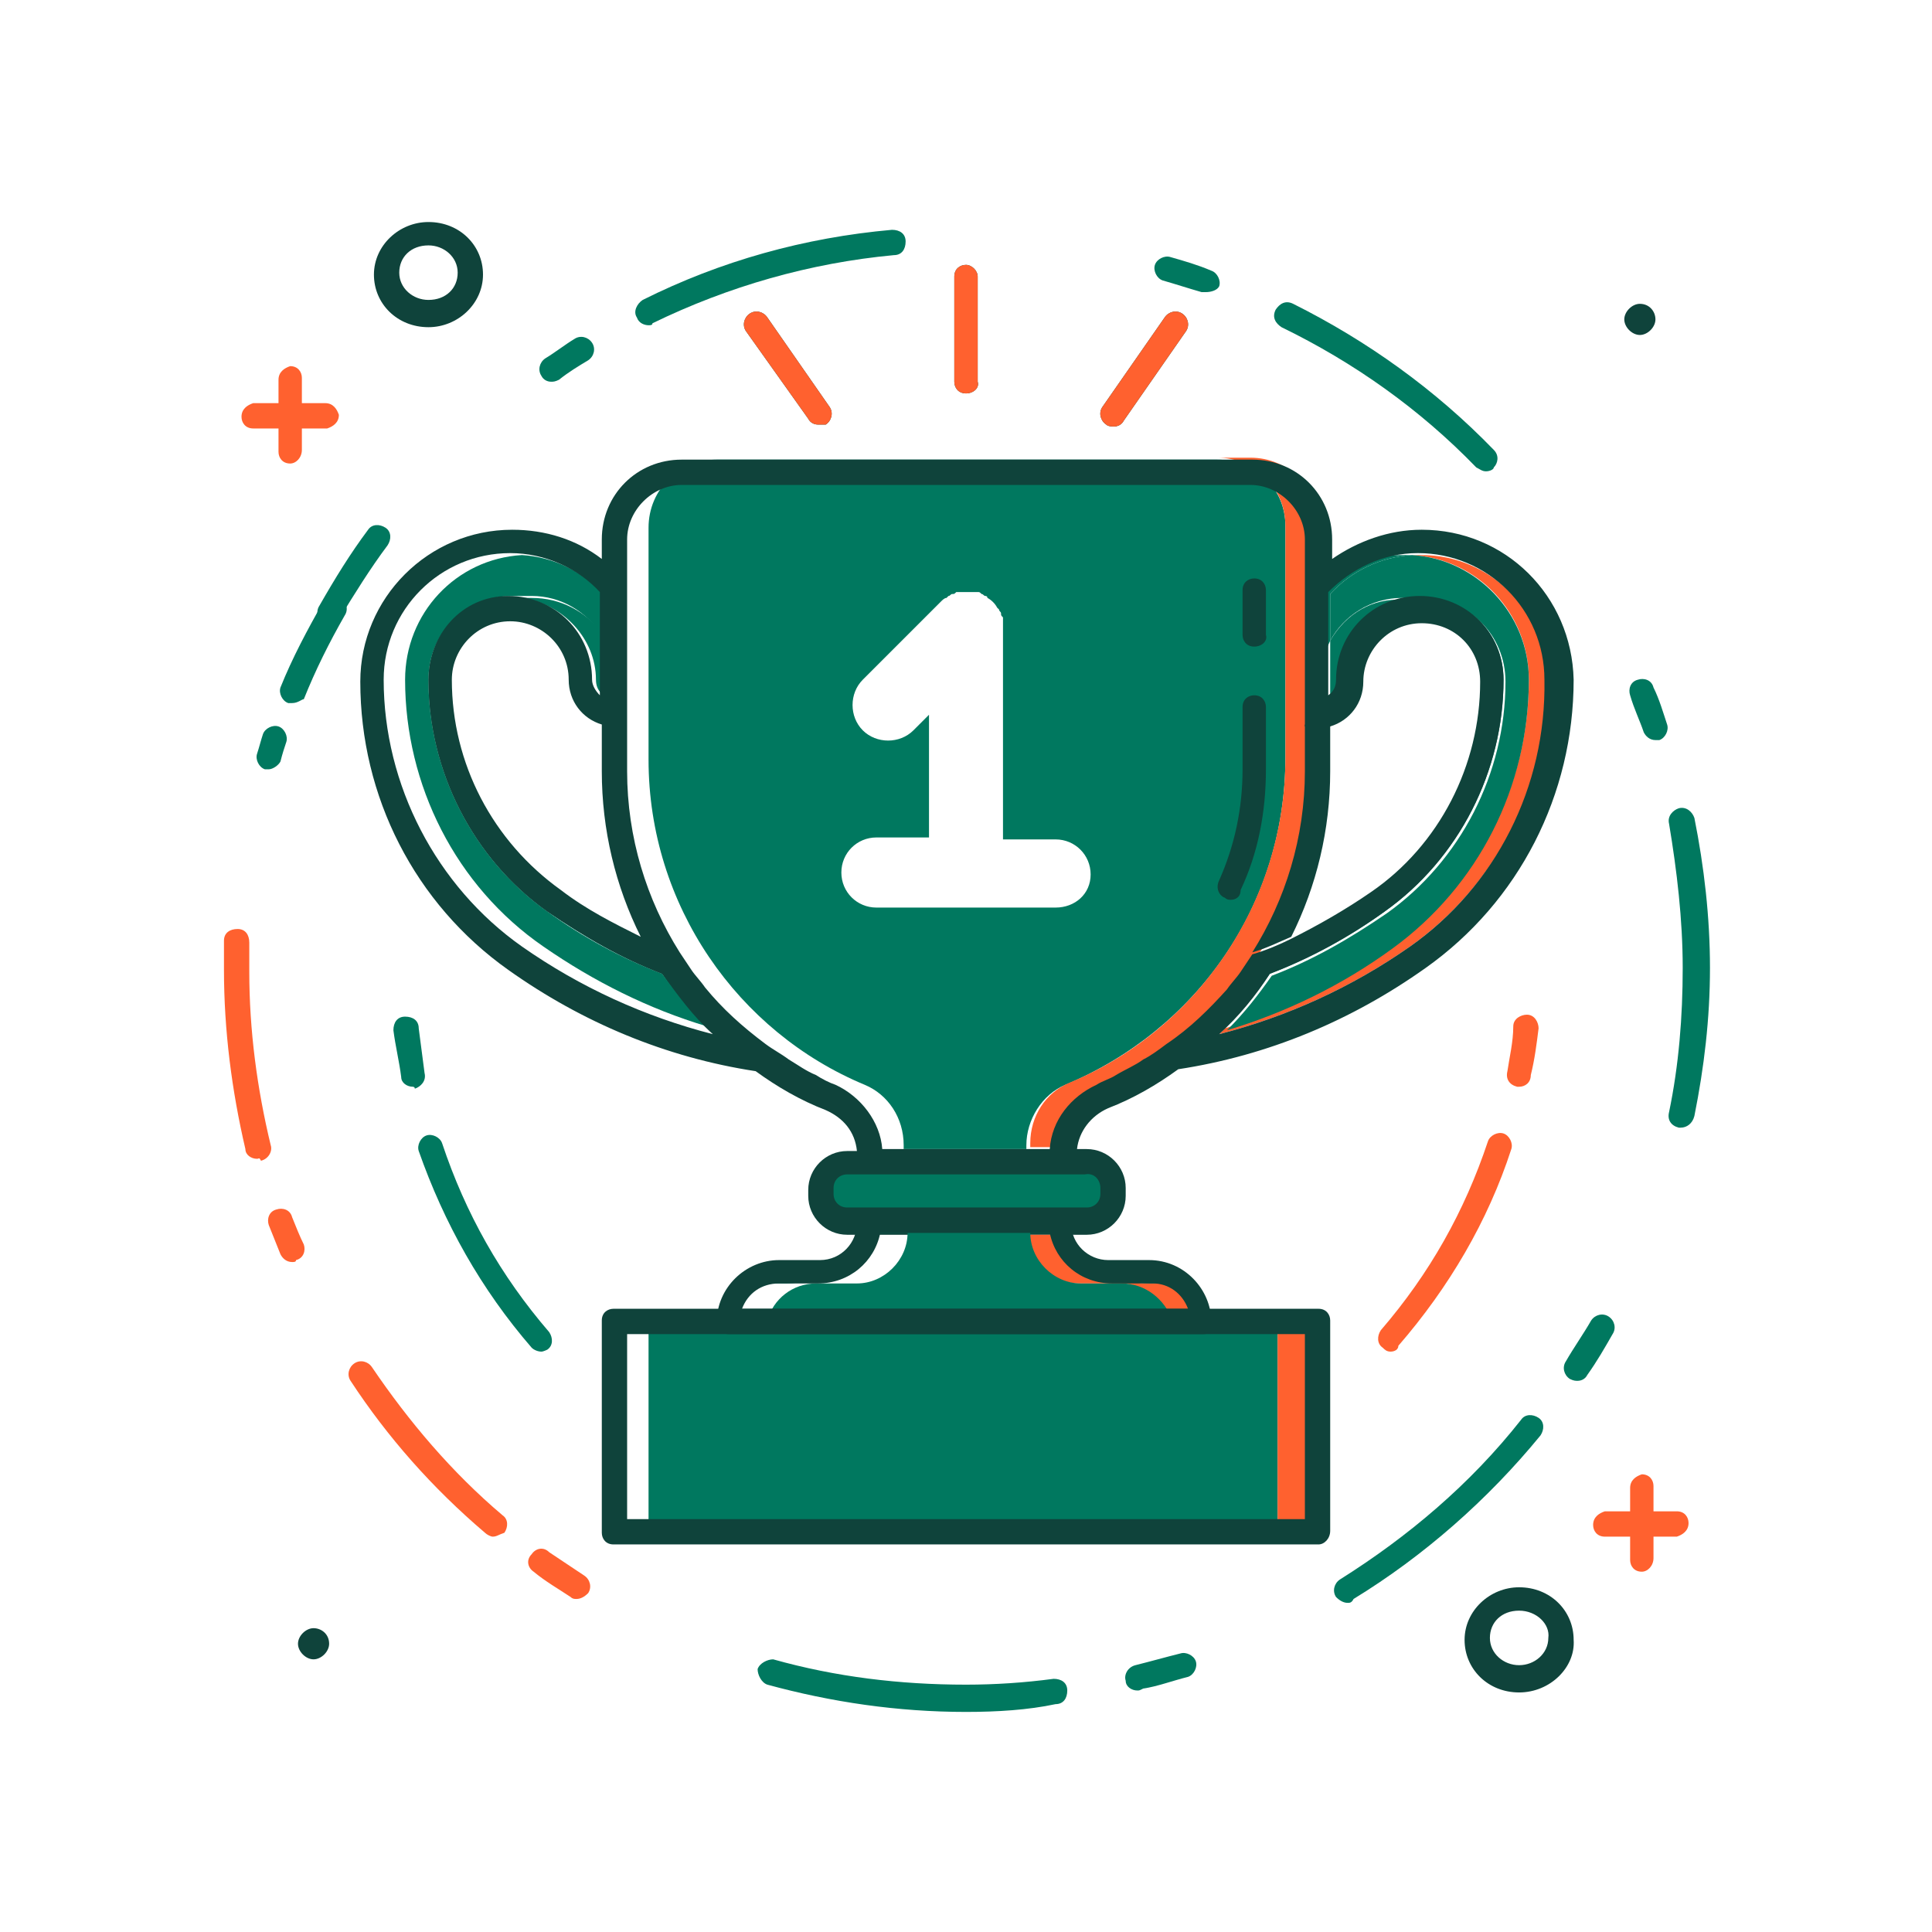 <?xml version="1.0" encoding="utf-8"?>
<!-- Generator: Adobe Illustrator 25.2.0, SVG Export Plug-In . SVG Version: 6.00 Build 0)  -->
<svg version="1.1" xmlns="http://www.w3.org/2000/svg" xmlns:xlink="http://www.w3.org/1999/xlink" x="0px" y="0px"
	 viewBox="0 0 99.2 99.2" style="enable-background:new 0 0 99.2 99.2;" xml:space="preserve">
<style type="text/css">
	.st0{fill:#0F433B;}
	.st1{fill:#00785F;}
	.st2{fill:none;stroke:#00381C;stroke-width:0.142;stroke-linecap:round;stroke-linejoin:round;stroke-miterlimit:10;}
	.st3{fill:url(#SVGID_1_);}
	.st4{fill:#FF612F;}
	.st5{enable-background:new    ;}
	.st6{fill:#99331F;}
	.st7{clip-path:url(#SVGID_3_);enable-background:new    ;}
	.st8{clip-path:url(#SVGID_5_);enable-background:new    ;}
	.st9{clip-path:url(#SVGID_7_);enable-background:new    ;}
	.st10{fill:none;}
	.st11{clip-path:url(#SVGID_9_);enable-background:new    ;}
	.st12{clip-path:url(#SVGID_11_);enable-background:new    ;}
	.st13{fill:#FFFFFF;}
	.st14{fill:#1D1D1B;}
</style>
<g id="Слой_1">
	<g>
		<g>
			<g>
				<g>
					<path class="st0" d="M22,16.8c-1.6,0-2.8-1.2-2.8-2.7c0-1.5,1.3-2.7,2.8-2.7c1.6,0,2.8,1.2,2.8,2.7
						C24.8,15.6,23.5,16.8,22,16.8z M22,12.6c-0.9,0-1.5,0.6-1.5,1.4s0.7,1.4,1.5,1.4c0.9,0,1.5-0.6,1.5-1.4S22.8,12.6,22,12.6z"/>
				</g>
			</g>
			<g>
				<g>
					<path class="st0" d="M78,86.9c-1.6,0-2.8-1.2-2.8-2.7c0-1.5,1.3-2.7,2.8-2.7c1.6,0,2.8,1.2,2.8,2.7
						C80.9,85.6,79.6,86.9,78,86.9z M78,82.7c-0.9,0-1.5,0.6-1.5,1.4c0,0.8,0.7,1.4,1.5,1.4s1.5-0.6,1.5-1.4
						C79.6,83.4,78.9,82.7,78,82.7z"/>
				</g>
			</g>
			<g>
				<g>
					<g>
						<path class="st4" d="M13,22c-0.4,0-0.6-0.3-0.6-0.6c0-0.4,0.3-0.6,0.6-0.7l3.7,0c0.4,0,0.6,0.3,0.7,0.6c0,0.4-0.3,0.6-0.6,0.7
							L13,22C13,22,13,22,13,22z"/>
					</g>
				</g>
				<g>
					<g>
						<path class="st4" d="M14.9,23.8c-0.4,0-0.6-0.3-0.6-0.6l0-3.7c0-0.4,0.3-0.6,0.6-0.7c0,0,0,0,0,0c0.4,0,0.6,0.3,0.6,0.6l0,3.7
							C15.5,23.5,15.2,23.8,14.9,23.8C14.9,23.8,14.9,23.8,14.9,23.8z"/>
					</g>
				</g>
			</g>
			<g>
				<g>
					<g>
						<path class="st4" d="M82.4,78.9c-0.4,0-0.6-0.3-0.6-0.6c0-0.4,0.3-0.6,0.6-0.7l3.7,0c0,0,0,0,0,0c0.4,0,0.6,0.3,0.6,0.6
							c0,0.4-0.3,0.6-0.6,0.7L82.4,78.9C82.4,78.9,82.4,78.9,82.4,78.9z"/>
					</g>
				</g>
				<g>
					<g>
						<path class="st4" d="M84.3,80.7c-0.4,0-0.6-0.3-0.6-0.6l0-3.7c0-0.4,0.3-0.6,0.6-0.7c0,0,0,0,0,0c0.4,0,0.6,0.3,0.6,0.6l0,3.7
							C84.9,80.4,84.6,80.7,84.3,80.7C84.3,80.7,84.3,80.7,84.3,80.7z"/>
					</g>
				</g>
			</g>
		</g>
		<g>
			<g>
				<g>
					<path class="st4" d="M71.4,69.4c-0.2,0-0.3-0.1-0.4-0.2c-0.3-0.2-0.3-0.6-0.1-0.9c2.5-2.9,4.3-6.1,5.5-9.7
						c0.1-0.3,0.5-0.5,0.8-0.4c0.3,0.1,0.5,0.5,0.4,0.8c-1.2,3.7-3.2,7.1-5.8,10.1C71.8,69.3,71.6,69.4,71.4,69.4z"/>
				</g>
			</g>
			<g>
				<g>
					<path class="st4" d="M78,55.8c0,0-0.1,0-0.1,0c-0.4-0.1-0.6-0.4-0.5-0.8c0.1-0.7,0.3-1.5,0.3-2.3c0-0.4,0.4-0.6,0.7-0.6
						c0.4,0,0.6,0.4,0.6,0.7c-0.1,0.8-0.2,1.6-0.4,2.4C78.6,55.6,78.3,55.8,78,55.8z"/>
				</g>
			</g>
			<g>
				<g>
					<path class="st1" d="M21.2,55.8c-0.3,0-0.6-0.2-0.6-0.5c-0.1-0.8-0.3-1.6-0.4-2.4c0-0.4,0.2-0.7,0.6-0.7c0.4,0,0.7,0.2,0.7,0.6
						c0.1,0.8,0.2,1.5,0.3,2.3c0.1,0.4-0.2,0.7-0.5,0.8C21.3,55.8,21.2,55.8,21.2,55.8z"/>
				</g>
			</g>
			<g>
				<g>
					<path class="st1" d="M27.8,69.4c-0.2,0-0.4-0.1-0.5-0.2c-2.6-3-4.5-6.4-5.8-10.1c-0.1-0.3,0.1-0.7,0.4-0.8
						c0.3-0.1,0.7,0.1,0.8,0.4c1.2,3.6,3,6.8,5.5,9.7c0.2,0.3,0.2,0.7-0.1,0.9C28.1,69.3,27.9,69.4,27.8,69.4z"/>
				</g>
			</g>
			<g>
				<g>
					<path class="st1" d="M16.9,32.1c-0.1,0-0.2,0-0.3-0.1c-0.3-0.2-0.4-0.6-0.2-0.9c0.8-1.4,1.6-2.7,2.5-3.9
						c0.2-0.3,0.6-0.3,0.9-0.1c0.3,0.2,0.3,0.6,0.1,0.9c-0.9,1.2-1.7,2.5-2.5,3.8C17.4,32,17.2,32.1,16.9,32.1z"/>
				</g>
			</g>
			<g>
				<g>
					<path class="st1" d="M28.3,19.6c-0.2,0-0.4-0.1-0.5-0.3c-0.2-0.3-0.1-0.7,0.2-0.9c0.5-0.3,1-0.7,1.5-1c0.3-0.2,0.7-0.1,0.9,0.2
						c0.2,0.3,0.1,0.7-0.2,0.9c-0.5,0.3-1,0.6-1.5,1C28.5,19.6,28.4,19.6,28.3,19.6z"/>
				</g>
			</g>
			<g>
				<g>
					<path class="st1" d="M15,36.1c-0.1,0-0.2,0-0.2,0c-0.3-0.1-0.5-0.5-0.4-0.8c0.6-1.5,1.4-3,2.2-4.4c0.2-0.3,0.6-0.4,0.9-0.2
						c0.3,0.2,0.4,0.6,0.2,0.9c-0.8,1.4-1.5,2.8-2.1,4.3C15.5,35.9,15.3,36.1,15,36.1z"/>
				</g>
			</g>
			<g>
				<g>
					<path class="st1" d="M13.8,39.5c-0.1,0-0.1,0-0.2,0c-0.3-0.1-0.5-0.5-0.4-0.8c0.1-0.3,0.2-0.7,0.3-1c0.1-0.3,0.5-0.5,0.8-0.4
						c0.3,0.1,0.5,0.5,0.4,0.8c-0.1,0.3-0.2,0.6-0.3,1C14.3,39.3,14,39.5,13.8,39.5z"/>
				</g>
			</g>
			<g>
				<g>
					<path class="st4" d="M13.2,59.5c-0.3,0-0.6-0.2-0.6-0.5c-0.7-3-1.1-6.1-1.1-9.2c0-0.5,0-1,0-1.5c0-0.4,0.3-0.6,0.7-0.6
						c0.4,0,0.6,0.3,0.6,0.7c0,0.5,0,1,0,1.5c0,3,0.4,6,1.1,8.9c0.1,0.3-0.1,0.7-0.5,0.8C13.3,59.4,13.3,59.5,13.2,59.5z"/>
				</g>
			</g>
			<g>
				<g>
					<path class="st4" d="M15,64.8c-0.3,0-0.5-0.2-0.6-0.4c-0.2-0.5-0.4-1-0.6-1.5c-0.1-0.3,0-0.7,0.4-0.8c0.3-0.1,0.7,0,0.8,0.4
						c0.2,0.5,0.4,1,0.6,1.4c0.1,0.3,0,0.7-0.4,0.8C15.2,64.8,15.1,64.8,15,64.8z"/>
				</g>
			</g>
			<g>
				<g>
					<path class="st4" d="M25.3,78.9c-0.1,0-0.3-0.1-0.4-0.2c-2.7-2.3-5-4.9-6.9-7.8c-0.2-0.3-0.1-0.7,0.2-0.9
						c0.3-0.2,0.7-0.1,0.9,0.2c1.9,2.8,4.1,5.4,6.7,7.6c0.3,0.2,0.3,0.6,0.1,0.9C25.6,78.8,25.5,78.9,25.3,78.9z"/>
				</g>
			</g>
			<g>
				<g>
					<path class="st4" d="M29.6,82.1c-0.1,0-0.2,0-0.3-0.1c-0.6-0.4-1.3-0.8-1.9-1.3c-0.3-0.2-0.4-0.6-0.1-0.9
						c0.2-0.3,0.6-0.4,0.9-0.1c0.6,0.4,1.2,0.8,1.8,1.2c0.3,0.2,0.4,0.6,0.2,0.9C30,82,29.8,82.1,29.6,82.1z"/>
				</g>
			</g>
			<g>
				<g>
					<path class="st1" d="M49.6,87.9c-3.5,0-6.9-0.5-10.2-1.4c-0.3-0.1-0.5-0.5-0.5-0.8c0.1-0.3,0.5-0.5,0.8-0.5
						c3.2,0.9,6.5,1.3,9.9,1.3c1.5,0,3-0.1,4.5-0.3c0.4,0,0.7,0.2,0.7,0.6c0,0.4-0.2,0.7-0.6,0.7C52.8,87.8,51.2,87.9,49.6,87.9z"/>
				</g>
			</g>
			<g>
				<g>
					<path class="st1" d="M58.4,86.8c-0.3,0-0.6-0.2-0.6-0.5c-0.1-0.3,0.1-0.7,0.5-0.8c0.8-0.2,1.5-0.4,2.3-0.6
						c0.3-0.1,0.7,0.1,0.8,0.4c0.1,0.3-0.1,0.7-0.4,0.8c-0.8,0.2-1.6,0.5-2.3,0.6C58.5,86.8,58.5,86.8,58.4,86.8z"/>
				</g>
			</g>
			<g>
				<g>
					<path class="st1" d="M69.2,82.3c-0.2,0-0.4-0.1-0.6-0.3c-0.2-0.3-0.1-0.7,0.2-0.9c3.5-2.2,6.7-4.9,9.3-8.2
						c0.2-0.3,0.6-0.3,0.9-0.1c0.3,0.2,0.3,0.6,0.1,0.9c-2.7,3.3-6,6.2-9.6,8.4C69.4,82.3,69.3,82.3,69.2,82.3z"/>
				</g>
			</g>
			<g>
				<g>
					<path class="st1" d="M81,70.9c-0.1,0-0.2,0-0.4-0.1c-0.3-0.2-0.4-0.6-0.2-0.9c0.4-0.7,0.9-1.4,1.3-2.1c0.2-0.3,0.6-0.4,0.9-0.2
						c0.3,0.2,0.4,0.6,0.2,0.9c-0.4,0.7-0.8,1.4-1.3,2.1C81.4,70.8,81.2,70.9,81,70.9z"/>
				</g>
			</g>
			<g>
				<g>
					<path class="st1" d="M86.3,57.9c0,0-0.1,0-0.1,0c-0.4-0.1-0.6-0.4-0.5-0.8c0.5-2.4,0.7-4.9,0.7-7.4c0-2.5-0.3-5-0.7-7.4
						c-0.1-0.4,0.2-0.7,0.5-0.8c0.4-0.1,0.7,0.2,0.8,0.5c0.5,2.5,0.8,5.1,0.8,7.7c0,2.6-0.3,5.1-0.8,7.6
						C86.9,57.7,86.6,57.9,86.3,57.9z"/>
				</g>
			</g>
			<g>
				<g>
					<path class="st1" d="M85,38c-0.3,0-0.5-0.2-0.6-0.4c-0.2-0.6-0.5-1.2-0.7-1.9c-0.1-0.3,0-0.7,0.4-0.8c0.3-0.1,0.7,0,0.8,0.4
						c0.3,0.6,0.5,1.3,0.7,1.9c0.1,0.3-0.1,0.7-0.4,0.8C85.1,38,85,38,85,38z"/>
				</g>
			</g>
			<g>
				<g>
					<path class="st1" d="M76.3,24.2c-0.2,0-0.3-0.1-0.5-0.2c-2.9-3-6.3-5.4-10-7.2c-0.3-0.2-0.5-0.5-0.3-0.9
						c0.2-0.3,0.5-0.5,0.9-0.3c3.8,1.9,7.3,4.4,10.3,7.5c0.3,0.3,0.2,0.7,0,0.9C76.7,24.1,76.5,24.2,76.3,24.2z"/>
				</g>
			</g>
			<g>
				<g>
					<path class="st1" d="M61.9,15c-0.1,0-0.1,0-0.2,0c-0.7-0.2-1.3-0.4-2-0.6c-0.3-0.1-0.5-0.5-0.4-0.8c0.1-0.3,0.5-0.5,0.8-0.4
						c0.7,0.2,1.4,0.4,2.1,0.7c0.3,0.1,0.5,0.5,0.4,0.8C62.5,14.9,62.2,15,61.9,15z"/>
				</g>
			</g>
			<g>
				<g>
					<path class="st1" d="M33.3,16.7c-0.2,0-0.5-0.1-0.6-0.4c-0.2-0.3,0-0.7,0.3-0.9c4-2,8.3-3.2,12.8-3.6c0.4,0,0.7,0.2,0.7,0.6
						c0,0.4-0.2,0.7-0.6,0.7c-4.3,0.4-8.5,1.6-12.4,3.5C33.5,16.7,33.4,16.7,33.3,16.7z"/>
				</g>
			</g>
		</g>
		<g>
			<path class="st1" d="M33.3,67.8v10.8h32.3V67.8H33.3z"/>
			<path class="st1" d="M62.5,23.6H36.8c-1.9,0-3.5,1.5-3.5,3.5v11.9c0,7.5,4.6,14,11.1,16.7c1.2,0.5,2,1.7,2,3.1v0.2h6.3v-0.2
				c0-1.3,0.8-2.6,2-3.1C61.4,52.9,66,46.5,66,38.9V27C66,25.1,64.5,23.6,62.5,23.6z M54.2,46.6H45c-1,0-1.8-0.8-1.8-1.8
				s0.8-1.8,1.8-1.8h2.7v-6.3l-0.8,0.8c-0.7,0.7-1.9,0.7-2.6,0c-0.7-0.7-0.7-1.9,0-2.6l4-4c0.1-0.1,0.2-0.2,0.3-0.2
				c0,0,0.1-0.1,0.1-0.1c0.1,0,0.1-0.1,0.2-0.1c0.1,0,0.1,0,0.2-0.1c0.1,0,0.1,0,0.2,0c0.2,0,0.5,0,0.7,0c0.1,0,0.1,0,0.2,0
				c0.1,0,0.1,0,0.2,0.1c0.1,0,0.1,0.1,0.2,0.1c0,0,0.1,0,0.1,0.1c0.2,0.1,0.4,0.3,0.5,0.5c0,0,0.1,0.1,0.1,0.1
				c0,0.1,0.1,0.1,0.1,0.2c0,0.1,0,0.1,0.1,0.2c0,0.1,0,0.1,0,0.2c0,0.1,0,0.2,0,0.4v10.8h2.7c1,0,1.8,0.8,1.8,1.8
				S55.2,46.6,54.2,46.6z"/>
			<g>
				<g>
					<g>
						<path class="st4" d="M56.6,55.6c6.5-2.7,11.1-9.2,11.1-16.7V27c0-1.9-1.5-3.5-3.5-3.5h-1.7c1.9,0,3.5,1.5,3.5,3.5v11.9
							c0,7.5-4.6,14-11.1,16.7c-1.2,0.5-2,1.7-2,3.1v0.2h1.7v-0.2C54.5,57.4,55.3,56.2,56.6,55.6z"/>
					</g>
				</g>
				<g>
					<g>
						<g>
							<path class="st4" d="M73,28.5c-0.2,0-0.3,0-0.5,0c3.4,0.2,6,3,6,6.4c0,5.4-2.6,10.6-7.1,13.7c-2.6,1.9-5.5,3.3-8.5,4.2
								c-0.1,0.1-0.2,0.2-0.3,0.3c3.5-0.9,6.8-2.4,9.8-4.5c4.4-3.1,7.1-8.3,7.1-13.7C79.4,31.4,76.5,28.5,73,28.5z"/>
						</g>
						<g>
							<path class="st1" d="M68.3,32.9v2.9c0.2-0.2,0.4-0.5,0.4-0.8c0-2.2,1.7-4,3.8-4.2c-0.1,0-0.3,0-0.5,0
								C70.5,30.7,69.1,31.5,68.3,32.9z"/>
						</g>
						<g>
							<path class="st1" d="M72.5,28.5c-0.2,0-0.3,0-0.5,0c-1.8,0-3.5,0.8-4.6,2v5.3c0.2-0.2,0.4-0.5,0.4-0.8c0-0.7,0.2-1.5,0.5-2.1
								v-2.4C69.4,29.3,70.9,28.6,72.5,28.5z"/>
						</g>
						<g>
							<path class="st1" d="M65.2,50c2.1-0.8,4.1-1.9,5.9-3.2c3.8-2.7,6.1-7.2,6.1-11.9c0-2.4-1.9-4.3-4.3-4.3c-0.2,0-0.3,0-0.5,0
								c2.1,0.2,3.8,2,3.8,4.2c0,4.7-2.3,9.2-6.1,11.9c-1.9,1.3-3.8,2.4-5.9,3.2c-0.8,1.1-1.6,2.2-2.6,3.1c0.4-0.1,0.8-0.2,1.3-0.3
								C63.8,51.9,64.5,51,65.2,50z"/>
						</g>
						<g>
							<path class="st1" d="M78.5,34.9c0-3.4-2.7-6.2-6-6.4c-1.6,0.1-3.1,0.8-4.2,2v2.4c0.7-1.3,2.1-2.2,3.7-2.2c0.2,0,0.3,0,0.5,0
								c0.1,0,0.3,0,0.5,0c2.4,0,4.3,1.9,4.3,4.3c0,4.7-2.3,9.2-6.1,11.9c-1.9,1.3-3.8,2.4-5.9,3.2c-0.7,1-1.4,1.9-2.3,2.8
								c3-0.9,5.9-2.3,8.5-4.2C75.9,45.5,78.5,40.4,78.5,34.9z"/>
						</g>
					</g>
					<g>
						<g>
							<path class="st1" d="M27.3,30.7c-0.2,0-0.3,0-0.5,0c2.1,0.3,3.8,2.1,3.8,4.2c0,0.3,0.1,0.6,0.4,0.8v-3.1
								C30.1,31.4,28.8,30.7,27.3,30.7z"/>
						</g>
						<g>
							<path class="st1" d="M22,34.9c0,4.7,2.3,9.2,6.1,11.9c1.9,1.3,3.8,2.4,5.9,3.2c0.6,1,1.4,1.9,2.2,2.7c0.5,0.1,1,0.3,1.4,0.4
								c-1-0.9-1.9-2-2.6-3.1c-2.1-0.8-4.1-1.9-5.9-3.2c-3.8-2.7-6.1-7.2-6.1-11.9c0-2.2,1.6-4,3.8-4.2c-0.2,0-0.3,0-0.5,0
								C23.9,30.7,22,32.6,22,34.9z"/>
						</g>
						<g>
							<path class="st1" d="M30.9,32.6c0.4,0.7,0.7,1.4,0.7,2.3c0,0.3,0.1,0.6,0.4,0.8v-5.3c-1.2-1.2-2.8-2-4.6-2
								c-0.2,0-0.3,0-0.5,0c1.6,0.1,3.1,0.9,4.1,1.9V32.6z"/>
						</g>
						<g>
							<path class="st1" d="M20.8,34.9c0,5.4,2.6,10.6,7.1,13.7c2.6,1.8,5.4,3.2,8.4,4.1C35.4,51.9,34.7,51,34,50
								c-2.1-0.8-4.1-1.9-5.9-3.2c-3.8-2.7-6.1-7.2-6.1-11.9c0-2.4,1.9-4.3,4.3-4.3c0.2,0,0.3,0,0.5,0c0.2,0,0.3,0,0.5,0
								c1.5,0,2.8,0.8,3.6,2v-2.2c-1.1-1.1-2.5-1.8-4.1-1.9C23.4,28.7,20.8,31.5,20.8,34.9z"/>
						</g>
					</g>
					<g>
						<path class="st0" d="M68.3,39.6v-2.4c-0.2,0.1-0.5,0.1-0.7,0.1c-0.2,0-0.4,0-0.6-0.1v2.4c0,3.4-1,6.6-2.7,9.3
							c0.7-0.2,1.3-0.5,2-0.8C67.6,45.5,68.3,42.6,68.3,39.6z"/>
					</g>
				</g>
			</g>
			<g>
				<g>
					<path class="st1" d="M64.4,36.4v3.2c0,2.1-0.4,4.1-1.2,6L64.4,36.4z"/>
				</g>
				<g>
					<path class="st0" d="M63.2,46.2c-0.1,0-0.2,0-0.3-0.1c-0.3-0.1-0.5-0.5-0.3-0.9c0.8-1.8,1.2-3.7,1.2-5.7v-3.2
						c0-0.4,0.3-0.6,0.6-0.6c0.4,0,0.6,0.3,0.6,0.6v3.2c0,2.2-0.4,4.3-1.3,6.2C63.7,46.1,63.4,46.2,63.2,46.2z"/>
				</g>
			</g>
			<g>
				<g>
					<path class="st0" d="M64.4,33.2c-0.4,0-0.6-0.3-0.6-0.6v-2.3c0-0.4,0.3-0.6,0.6-0.6c0.4,0,0.6,0.3,0.6,0.6v2.3
						C65.1,32.9,64.8,33.2,64.4,33.2z"/>
				</g>
			</g>
			<g>
				<g>
					<path class="st1" d="M55.6,62.6h-12c-0.8,0-1.5-0.7-1.5-1.5l0,0c0-0.8,0.7-1.5,1.5-1.5h12c0.8,0,1.5,0.7,1.5,1.5l0,0
						C57.1,62,56.4,62.6,55.6,62.6z"/>
				</g>
				<g>
					<path class="st0" d="M73,27.2c-1.7,0-3.3,0.6-4.6,1.5v-1c0-2.3-1.8-4.1-4.1-4.1H35c-2.3,0-4.1,1.8-4.1,4.1v1
						c-1.3-1-2.9-1.5-4.6-1.5c-4.3,0-7.8,3.5-7.8,7.8c0,5.9,2.8,11.4,7.6,14.8c3.8,2.7,8.1,4.5,12.7,5.2c1.1,0.8,2.3,1.5,3.6,2
						c0.9,0.4,1.5,1.1,1.6,2.1h-0.5c-1.1,0-2,0.9-2,2v0.3c0,1.1,0.9,2,2,2h12.3c1.1,0,2-0.9,2-2V61c0-1.1-0.9-2-2-2h-0.5
						c0.1-0.9,0.7-1.7,1.6-2.1c1.3-0.5,2.5-1.2,3.6-2c4.6-0.7,8.9-2.5,12.7-5.2c4.8-3.4,7.6-8.9,7.6-14.8
						C80.7,30.6,77.3,27.2,73,27.2z M32.9,48.1c-1.4-0.7-2.8-1.4-4.1-2.4c-3.5-2.5-5.6-6.5-5.6-10.8c0-1.6,1.3-3,3-3
						c1.6,0,3,1.3,3,3c0,1.1,0.7,2,1.7,2.3v2.4C30.9,42.6,31.6,45.5,32.9,48.1z M26.8,48.6c-4.4-3.1-7.1-8.3-7.1-13.7
						c0-3.6,2.9-6.5,6.5-6.5c1.8,0,3.5,0.8,4.6,2v5.3c-0.2-0.2-0.4-0.5-0.4-0.8c0-2.4-1.9-4.3-4.3-4.3S22,32.6,22,34.9
						c0,4.7,2.3,9.2,6.1,11.9c1.9,1.3,3.8,2.4,5.9,3.2c0.8,1.1,1.6,2.2,2.6,3.1C33.1,52.2,29.8,50.7,26.8,48.6z M56.5,61v0.3
						c0,0.4-0.3,0.7-0.7,0.7H43.5c-0.4,0-0.7-0.3-0.7-0.7V61c0-0.4,0.3-0.7,0.7-0.7h1.2h9.8h1.2C56.2,60.2,56.5,60.6,56.5,61z
						 M59.9,53.6c-0.4,0.3-0.8,0.6-1.2,0.8c-0.4,0.3-0.9,0.5-1.4,0.8c-0.3,0.2-0.7,0.3-1,0.5c-1.3,0.6-2.3,1.8-2.4,3.3h-8.6
						c-0.1-1.4-1.1-2.7-2.4-3.3c-0.3-0.1-0.7-0.3-1-0.5c-0.5-0.2-0.9-0.5-1.4-0.8c-0.4-0.3-0.8-0.5-1.2-0.8
						c-1.2-0.9-2.2-1.8-3.1-2.9c-0.2-0.3-0.5-0.6-0.7-0.9c-0.2-0.3-0.4-0.6-0.6-0.9c-1.7-2.7-2.7-5.9-2.7-9.3v-2.4v-0.7v-0.7v-3.5
						V31v-1.1v-2.2c0-1.5,1.3-2.8,2.8-2.8h29.2c1.5,0,2.8,1.3,2.8,2.8v2.2V31v1.4v3.5v0.7v0.7c0.2,0,0.4,0.1,0.6,0.1
						c0.3,0,0.5,0,0.7-0.1c1-0.3,1.7-1.2,1.7-2.3c0-1.6,1.3-3,3-3s3,1.3,3,3c0,4.3-2.1,8.4-5.6,10.8c-1.3,0.9-2.7,1.7-4.1,2.4
						c-0.6,0.3-1.3,0.6-2,0.8c-0.2,0.3-0.4,0.6-0.6,0.9c-0.2,0.3-0.5,0.6-0.7,0.9C62.1,51.8,61.1,52.8,59.9,53.6z M72.4,48.6
						c-3,2.1-6.3,3.6-9.8,4.5c1-0.9,1.9-2,2.6-3.1c2.1-0.8,4.1-1.9,5.9-3.2c3.8-2.7,6.1-7.2,6.1-11.9c0-2.4-1.9-4.3-4.3-4.3
						c-2.4,0-4.3,1.9-4.3,4.3c0,0.3-0.1,0.6-0.4,0.8v-5.3c1.2-1.2,2.8-2,4.6-2c3.6,0,6.5,2.9,6.5,6.5C79.4,40.4,76.8,45.5,72.4,48.6
						z"/>
				</g>
			</g>
			<g>
				<g>
					<g>
						<path class="st1" d="M61,65.9c-0.5-0.4-1.1-0.6-1.7-0.6h-2c0.5,0.4,1.1,0.6,1.7,0.6H61z"/>
					</g>
					<g>
						<path class="st1" d="M52.8,63.3h1.8c-0.1-0.2-0.1-0.4-0.1-0.6l0,0h-9.8l0,0c0,0.2,0,0.4-0.1,0.6h1.9H52.8z"/>
					</g>
					<g>
						<path class="st1" d="M40.4,65.9c0.7,0,1.3-0.2,1.7-0.6c0,0,0,0,0,0H40c-0.7,0-1.3,0.2-1.7,0.6c0,0,0,0,0,0H40.4z"/>
					</g>
					<g>
						<path class="st4" d="M52.8,63.3c0,1.4,1.2,2.6,2.6,2.6h2.1c1.2,0,2.2,0.8,2.5,1.9h1.8v0c0-0.8-0.3-1.5-0.9-1.9h-2
							c-0.7,0-1.3-0.2-1.7-0.6h-0.1c-1.2,0-2.2-0.8-2.5-1.9H52.8L52.8,63.3z"/>
					</g>
					<g>
						<path class="st1" d="M60.1,67.8H39.3c-0.1,0.2-0.1,0.4-0.1,0.6v0h21v0C60.1,68.3,60.1,68,60.1,67.8z"/>
					</g>
					<g>
						<path class="st1" d="M57.6,65.9h-2.1c-1.4,0-2.6-1.2-2.6-2.6l0,0h-6.3l0,0c0,1.4-1.2,2.6-2.6,2.6h-2.1c-1.2,0-2.2,0.8-2.5,1.9
							h20.8C59.8,66.7,58.8,65.9,57.6,65.9z"/>
					</g>
				</g>
				<g>
					<path class="st0" d="M61.8,68.5H37.4c-0.4,0-0.6-0.3-0.6-0.6c0-1.8,1.5-3.2,3.2-3.2h2.1c1.1,0,1.9-0.9,1.9-1.9
						c0-0.4,0.3-0.6,0.6-0.6h9.8c0.4,0,0.6,0.3,0.6,0.6c0,1.1,0.9,1.9,1.9,1.9h2.1c1.8,0,3.2,1.5,3.2,3.2
						C62.5,68.2,62.2,68.5,61.8,68.5z M38.1,67.2h22.9c-0.3-0.8-1-1.3-1.8-1.3h-2.1c-1.6,0-2.9-1.1-3.2-2.6h-8.7
						c-0.3,1.5-1.6,2.6-3.2,2.6H40C39.1,65.9,38.4,66.4,38.1,67.2z"/>
				</g>
			</g>
			<g>
				<g>
					<rect x="65.6" y="67.8" class="st4" width="2.3" height="10.8"/>
				</g>
				<g>
					<path class="st0" d="M67.7,79.3H31.5c-0.4,0-0.6-0.3-0.6-0.6V67.8c0-0.4,0.3-0.6,0.6-0.6h36.2c0.4,0,0.6,0.3,0.6,0.6v10.8
						C68.3,79,68,79.3,67.7,79.3z M32.2,78H67v-9.5H32.2V78z"/>
				</g>
			</g>
			<g>
				<g>
					<path class="st0" d="M16.1,83.6c-0.4,0-0.8,0.4-0.8,0.8c0,0.4,0.4,0.8,0.8,0.8c0.4,0,0.8-0.4,0.8-0.8
						C16.9,83.9,16.5,83.6,16.1,83.6z"/>
				</g>
			</g>
			<g>
				<g>
					<path class="st0" d="M84.2,15.6c-0.4,0-0.8,0.4-0.8,0.8c0,0.4,0.4,0.8,0.8,0.8c0.4,0,0.8-0.4,0.8-0.8
						C85,16,84.7,15.6,84.2,15.6z"/>
				</g>
			</g>
			<g>
				<g>
					<path class="st1" d="M42,21.2l-3.2-4.6L42,21.2z"/>
					<path class="st0" d="M42,21.8c-0.2,0-0.4-0.1-0.5-0.3L38.3,17c-0.2-0.3-0.1-0.7,0.2-0.9c0.3-0.2,0.7-0.1,0.9,0.2l3.2,4.6
						c0.2,0.3,0.1,0.7-0.2,0.9C42.3,21.8,42.2,21.8,42,21.8z"/>
				</g>
				<g>
					<path class="st1" d="M42,21.2l-3.2-4.6L42,21.2z"/>
					<path class="st4" d="M42,21.8c-0.2,0-0.4-0.1-0.5-0.3L38.3,17c-0.2-0.3-0.1-0.7,0.2-0.9c0.3-0.2,0.7-0.1,0.9,0.2l3.2,4.6
						c0.2,0.3,0.1,0.7-0.2,0.9C42.3,21.8,42.2,21.8,42,21.8z"/>
				</g>
			</g>
			<g>
				<g>
					<path class="st1" d="M57.2,21.2l3.2-4.6L57.2,21.2z"/>
					<path class="st0" d="M57.2,21.9c-0.1,0-0.3,0-0.4-0.1c-0.3-0.2-0.4-0.6-0.2-0.9l3.2-4.6c0.2-0.3,0.6-0.4,0.9-0.2
						c0.3,0.2,0.4,0.6,0.2,0.9l-3.2,4.6C57.6,21.8,57.4,21.9,57.2,21.9z"/>
				</g>
				<g>
					<path class="st1" d="M57.2,21.2l3.2-4.6L57.2,21.2z"/>
					<path class="st4" d="M57.2,21.9c-0.1,0-0.3,0-0.4-0.1c-0.3-0.2-0.4-0.6-0.2-0.9l3.2-4.6c0.2-0.3,0.6-0.4,0.9-0.2
						c0.3,0.2,0.4,0.6,0.2,0.9l-3.2,4.6C57.6,21.8,57.4,21.9,57.2,21.9z"/>
				</g>
			</g>
			<g>
				<g>
					<path class="st0" d="M49.6,20.2c-0.4,0-0.6-0.3-0.6-0.6v-5.4c0-0.4,0.3-0.6,0.6-0.6s0.6,0.3,0.6,0.6v5.4
						C50.3,19.9,50,20.2,49.6,20.2z"/>
				</g>
				<g>
					<path class="st4" d="M49.6,20.2c-0.4,0-0.6-0.3-0.6-0.6v-5.4c0-0.4,0.3-0.6,0.6-0.6s0.6,0.3,0.6,0.6v5.4
						C50.3,19.9,50,20.2,49.6,20.2z"/>
				</g>
			</g>
		</g>
	</g>
</g>
<g id="Слой_2">
</g>
</svg>
